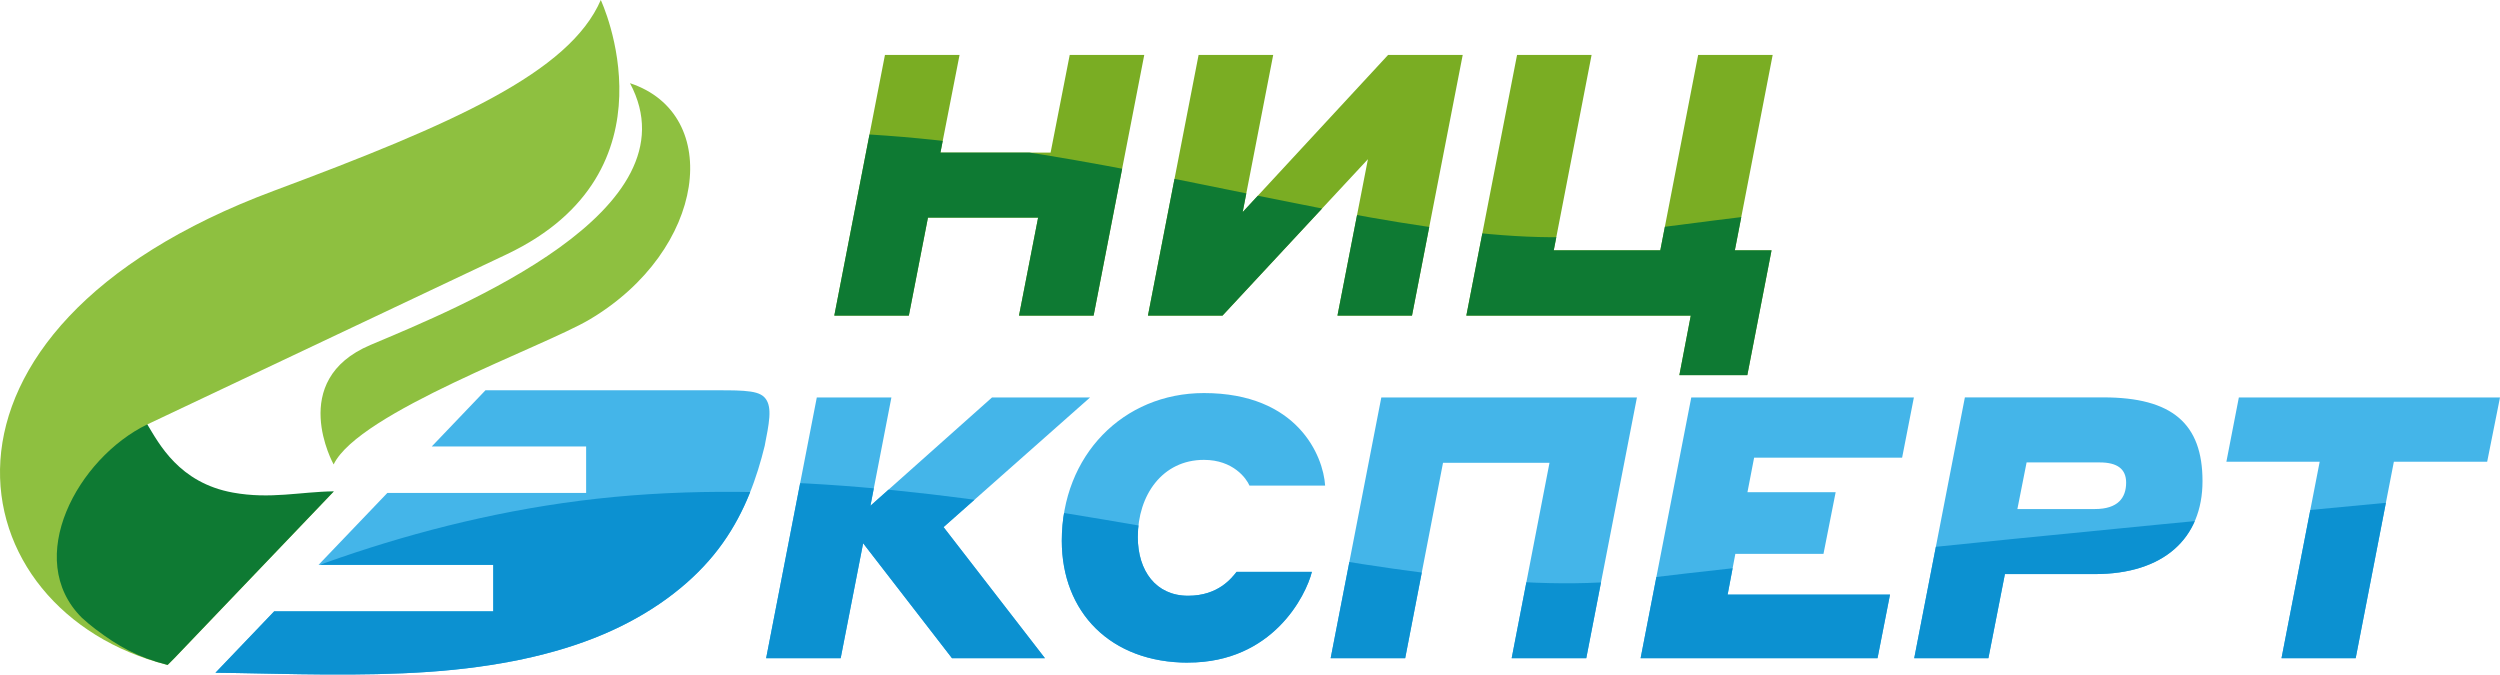<?xml version="1.0" encoding="UTF-8"?> <svg xmlns="http://www.w3.org/2000/svg" xmlns:xlink="http://www.w3.org/1999/xlink" id="_Слой_2" data-name="Слой 2" viewBox="0 0 352.87 95.21"><defs><style> .cls-1 { clip-path: url(#clippath); } .cls-2 { clip-path: url(#clippath-1); } .cls-3 { clip-path: url(#clippath-4); } .cls-4 { clip-path: url(#clippath-3); } .cls-5 { clip-path: url(#clippath-2); } .cls-6 { clip-path: url(#clippath-7); } .cls-7 { clip-path: url(#clippath-8); } .cls-8 { clip-path: url(#clippath-6); } .cls-9 { clip-path: url(#clippath-5); } .cls-10 { clip-path: url(#clippath-9); } .cls-11 { clip-rule: evenodd; fill: none; } .cls-11, .cls-12, .cls-13, .cls-14, .cls-15, .cls-16 { stroke-width: 0px; } .cls-12 { fill: #0e7a33; } .cls-12, .cls-13, .cls-14, .cls-15, .cls-16 { fill-rule: evenodd; } .cls-13 { fill: #0c91d1; } .cls-14 { fill: #7aad23; } .cls-15 { fill: #44b5e9; } .cls-16 { fill: #8ec040; } </style><clipPath id="clippath"><path class="cls-11" d="m107.94,62.91c-.14.57-.29,1.15-.45,1.73-1.23,4.44-3.15,9.28-6.75,13.68-3.6,4.4-8.88,8.37-15.63,11.23s-14.98,4.61-24.55,5.28c-9.57.67-20.47.27-27.05.17-1.16-.02-2.19-.03-3.1-.04l8.29-8.67h30.92v-6.56h-24.66l9.71-10.15h28.06v-6.56h-21.79l7.58-7.93h33.25c1.21,0,2.98,0,4.16.18,1.22.18,1.82.54,2.2,1.1.38.57.54,1.34.46,2.52-.08,1.17-.4,2.74-.56,3.53-.05.23-.08.39-.09.49Z"></path></clipPath><clipPath id="clippath-1"><polygon class="cls-11" points="108.14 92.9 118.66 92.9 121.83 76.68 134.37 92.9 147.49 92.9 133.18 74.4 153.86 56.1 140.02 56.1 122.86 71.39 125.82 56.1 115.29 56.1 108.14 92.9"></polygon></clipPath><clipPath id="clippath-2"><path class="cls-11" d="m167.7,93.52c11.97,0,16.64-9.49,17.47-12.8h-10.63c-.67.83-2.54,3.37-6.84,3.37-4.56,0-7.1-3.53-7.1-8.29,0-5.91,3.47-10.89,9.33-10.89,4.15,0,6.01,2.64,6.43,3.63h10.68c-.26-4.2-3.89-13.06-17.11-13.06-11.4,0-20.06,8.81-20.06,20.84,0,10.11,6.89,17.21,17.83,17.21Z"></path></clipPath><clipPath id="clippath-3"><polygon class="cls-11" points="187.82 92.9 198.34 92.9 203.68 65.32 218.71 65.32 213.37 92.9 223.9 92.9 231.05 56.1 194.97 56.1 187.82 92.9"></polygon></clipPath><clipPath id="clippath-4"><polygon class="cls-11" points="231.57 92.9 265.01 92.9 266.77 83.93 243.85 83.93 244.94 78.18 257.38 78.18 259.1 69.47 246.65 69.47 247.59 64.6 268.48 64.6 270.14 56.1 238.72 56.1 231.57 92.9"></polygon></clipPath><clipPath id="clippath-5"><path class="cls-11" d="m270.19,92.9h10.47l2.33-11.87h12.7c9.69,0,15.19-5.03,15.19-13.12s-4.25-11.82-14-11.82h-19.54l-7.15,36.81h0Zm26.18-27.63c2.49,0,3.73.93,3.73,2.85,0,2.13-1.14,3.73-4.41,3.73h-10.94l1.3-6.58h10.32Z"></path></clipPath><clipPath id="clippath-6"><polygon class="cls-11" points="314.25 65.17 327.42 65.17 322.03 92.9 332.5 92.9 337.89 65.17 351.06 65.17 352.87 56.1 316.01 56.1 314.25 65.17"></polygon></clipPath><clipPath id="clippath-7"><polygon class="cls-11" points="143.83 44.55 154.36 44.55 161.51 7.75 150.99 7.75 148.29 21.54 132.74 21.54 135.44 7.75 124.91 7.75 117.76 44.55 128.28 44.55 130.98 30.71 146.53 30.71 143.83 44.55"></polygon></clipPath><clipPath id="clippath-8"><polygon class="cls-11" points="162.03 44.55 172.55 44.55 193.08 22.47 188.78 44.55 199.3 44.55 206.46 7.75 195.93 7.75 175.4 29.94 179.71 7.75 169.18 7.75 162.03 44.55"></polygon></clipPath><clipPath id="clippath-9"><polygon class="cls-11" points="224.65 7.75 214.13 7.75 206.97 44.55 238.65 44.55 237.04 52.95 246.63 52.95 250.05 35.33 244.87 35.33 250.21 7.75 239.69 7.75 234.35 35.33 219.31 35.33 224.65 7.75"></polygon></clipPath></defs><g id="_Слой_1-2" data-name="Слой 1"><g><path class="cls-15" d="m107.94,62.91c-.14.57-.29,1.15-.45,1.73-1.23,4.44-3.15,9.28-6.75,13.68-3.6,4.4-8.88,8.37-15.63,11.23s-14.98,4.61-24.55,5.28c-9.57.67-20.47.27-27.05.17-1.16-.02-2.19-.03-3.1-.04l8.29-8.67h30.92v-6.56h-24.66l9.71-10.15h28.06v-6.56h-21.79l7.58-7.93h33.25c1.21,0,2.98,0,4.16.18,1.22.18,1.82.54,2.2,1.1.38.57.54,1.34.46,2.52-.08,1.17-.4,2.74-.56,3.53-.05.23-.08.39-.09.49Z"></path><g class="cls-1"><path class="cls-13" d="m-5.09,106.08c-1,1.02,39.49-30.99,91.81-35.94,52.32-4.95,109.04,17.43,144.21,13.13,35.17-4.3,87.57-12.49,87.57-12.49l-3.8,29.32L-5.09,106.08Z"></path></g><path class="cls-16" d="m84.8,0c-4.42,10.23-20.75,17.46-46.15,26.93C-14.3,46.68-6.32,86.32,23.66,93.86l.86-.86,22.6-23.64-22.28,11.24-4.06-20.69s37.82-17.9,50.71-24C96.19,24.21,84.8,0,84.8,0Z"></path><path class="cls-16" d="m47.1,65.54c3.55-7.34,29.61-16.58,36.13-20.45,16.5-9.8,18.89-28.99,5.69-33.35,9.6,17.99-24,31.62-36.63,36.95-11.82,4.99-5.2,16.86-5.2,16.86Z"></path><path class="cls-12" d="m11.55,87.19c-8.33-8.31-.58-22.53,9.24-27.29,1.65,2.71,4.48,8.25,12.09,9.63,5.29.96,9.49-.12,14.24-.18l-22.6,23.64-.86.86c-4.21-1.06-7-2.64-10.14-5.02h0s-.01-.01-.02-.01c-.68-.52-1.33-1.06-1.95-1.63Z"></path><polygon class="cls-15" points="108.14 92.9 118.66 92.9 121.83 76.68 134.37 92.9 147.49 92.9 133.18 74.4 153.86 56.1 140.02 56.1 122.86 71.39 125.82 56.1 115.29 56.1 108.14 92.9"></polygon><path class="cls-15" d="m167.7,93.52c11.97,0,16.64-9.49,17.47-12.8h-10.63c-.67.83-2.54,3.37-6.84,3.37-4.56,0-7.1-3.53-7.1-8.29,0-5.91,3.47-10.89,9.33-10.89,4.15,0,6.01,2.64,6.43,3.63h10.68c-.26-4.2-3.89-13.06-17.11-13.06-11.4,0-20.06,8.81-20.06,20.84,0,10.11,6.89,17.21,17.83,17.21Z"></path><polygon class="cls-15" points="187.82 92.9 198.34 92.9 203.68 65.32 218.71 65.32 213.37 92.9 223.9 92.9 231.05 56.1 194.97 56.1 187.82 92.9"></polygon><polygon class="cls-15" points="231.57 92.9 265.01 92.9 266.77 83.93 243.85 83.93 244.94 78.18 257.38 78.18 259.1 69.47 246.65 69.47 247.59 64.6 268.48 64.6 270.14 56.1 238.72 56.1 231.57 92.9"></polygon><path class="cls-15" d="m270.19,92.9h10.47l2.33-11.87h12.7c9.69,0,15.19-5.03,15.19-13.12s-4.25-11.82-14-11.82h-19.54l-7.15,36.81h0Zm26.18-27.63c2.49,0,3.73.93,3.73,2.85,0,2.13-1.14,3.73-4.41,3.73h-10.94l1.3-6.58h10.32Z"></path><polygon class="cls-15" points="314.25 65.17 327.42 65.17 322.03 92.9 332.5 92.9 337.89 65.17 351.06 65.17 352.87 56.1 316.01 56.1 314.25 65.17"></polygon><g class="cls-2"><path class="cls-13" d="m-5.09,104.59c-1,1.02,39.49-30.99,91.81-35.94,52.32-4.95,109.04,17.43,144.21,13.13,35.17-4.3,120.15-12.15,120.15-12.15l-3.8,29.32L-5.09,104.59Z"></path></g><g class="cls-5"><path class="cls-13" d="m-5.09,104.59c-1,1.02,39.49-30.99,91.81-35.94,52.32-4.95,109.04,17.43,144.21,13.13,35.17-4.3,120.15-12.15,120.15-12.15l-3.8,29.32L-5.09,104.59Z"></path></g><g class="cls-4"><path class="cls-13" d="m-5.09,104.59c-1,1.02,39.49-30.99,91.81-35.94,52.32-4.95,109.04,17.43,144.21,13.13,35.17-4.3,120.15-12.15,120.15-12.15l-3.8,29.32L-5.09,104.59Z"></path></g><g class="cls-3"><path class="cls-13" d="m-5.09,104.59c-1,1.02,39.49-30.99,91.81-35.94,52.32-4.95,109.04,17.43,144.21,13.13,35.17-4.3,120.15-12.15,120.15-12.15l-3.8,29.32L-5.09,104.59Z"></path></g><g class="cls-9"><path class="cls-13" d="m-5.09,104.59c-1,1.02,39.49-30.99,91.81-35.94,52.32-4.95,109.04,17.43,144.21,13.13,35.17-4.3,120.15-12.15,120.15-12.15l-3.8,29.32L-5.09,104.59Z"></path></g><g class="cls-8"><path class="cls-13" d="m-5.09,104.59c-1,1.02,39.49-30.99,91.81-35.94,52.32-4.95,109.04,17.43,144.21,13.13,35.17-4.3,120.15-12.15,120.15-12.15l-3.8,29.32L-5.09,104.59Z"></path></g><polygon class="cls-14" points="143.83 44.55 154.36 44.55 161.51 7.75 150.99 7.75 148.29 21.54 132.74 21.54 135.44 7.75 124.91 7.75 117.76 44.55 128.28 44.55 130.98 30.71 146.53 30.71 143.83 44.55"></polygon><polygon class="cls-14" points="162.03 44.55 172.55 44.55 193.08 22.47 188.78 44.55 199.3 44.55 206.46 7.75 195.93 7.75 175.4 29.94 179.71 7.75 169.18 7.75 162.03 44.55"></polygon><polygon class="cls-14" points="224.65 7.75 214.13 7.75 206.97 44.55 238.65 44.55 237.04 52.95 246.63 52.95 250.05 35.33 244.87 35.33 250.21 7.75 239.69 7.75 234.35 35.33 219.31 35.33 224.65 7.75"></polygon><g class="cls-6"><path class="cls-12" d="m15.65,61.46c-.9,1.05,35.57-36.96,82.69-42.05,47.12-5.09,98.21,17.92,129.89,13.51,31.68-4.42,108.22-12.49,108.22-12.49l-3.42,35.24L15.65,61.46Z"></path></g><g class="cls-7"><path class="cls-12" d="m15.65,61.46c-.9,1.05,35.57-36.96,82.69-42.05,47.12-5.09,98.21,17.92,129.89,13.51,31.68-4.42,108.22-12.49,108.22-12.49l-3.42,35.24L15.65,61.46Z"></path></g><g class="cls-10"><path class="cls-12" d="m15.65,61.46c-.9,1.05,35.57-36.96,82.69-42.05,47.12-5.09,98.21,17.92,129.89,13.51,31.68-4.42,108.22-12.49,108.22-12.49l-3.42,35.24L15.65,61.46Z"></path></g></g></g></svg> 